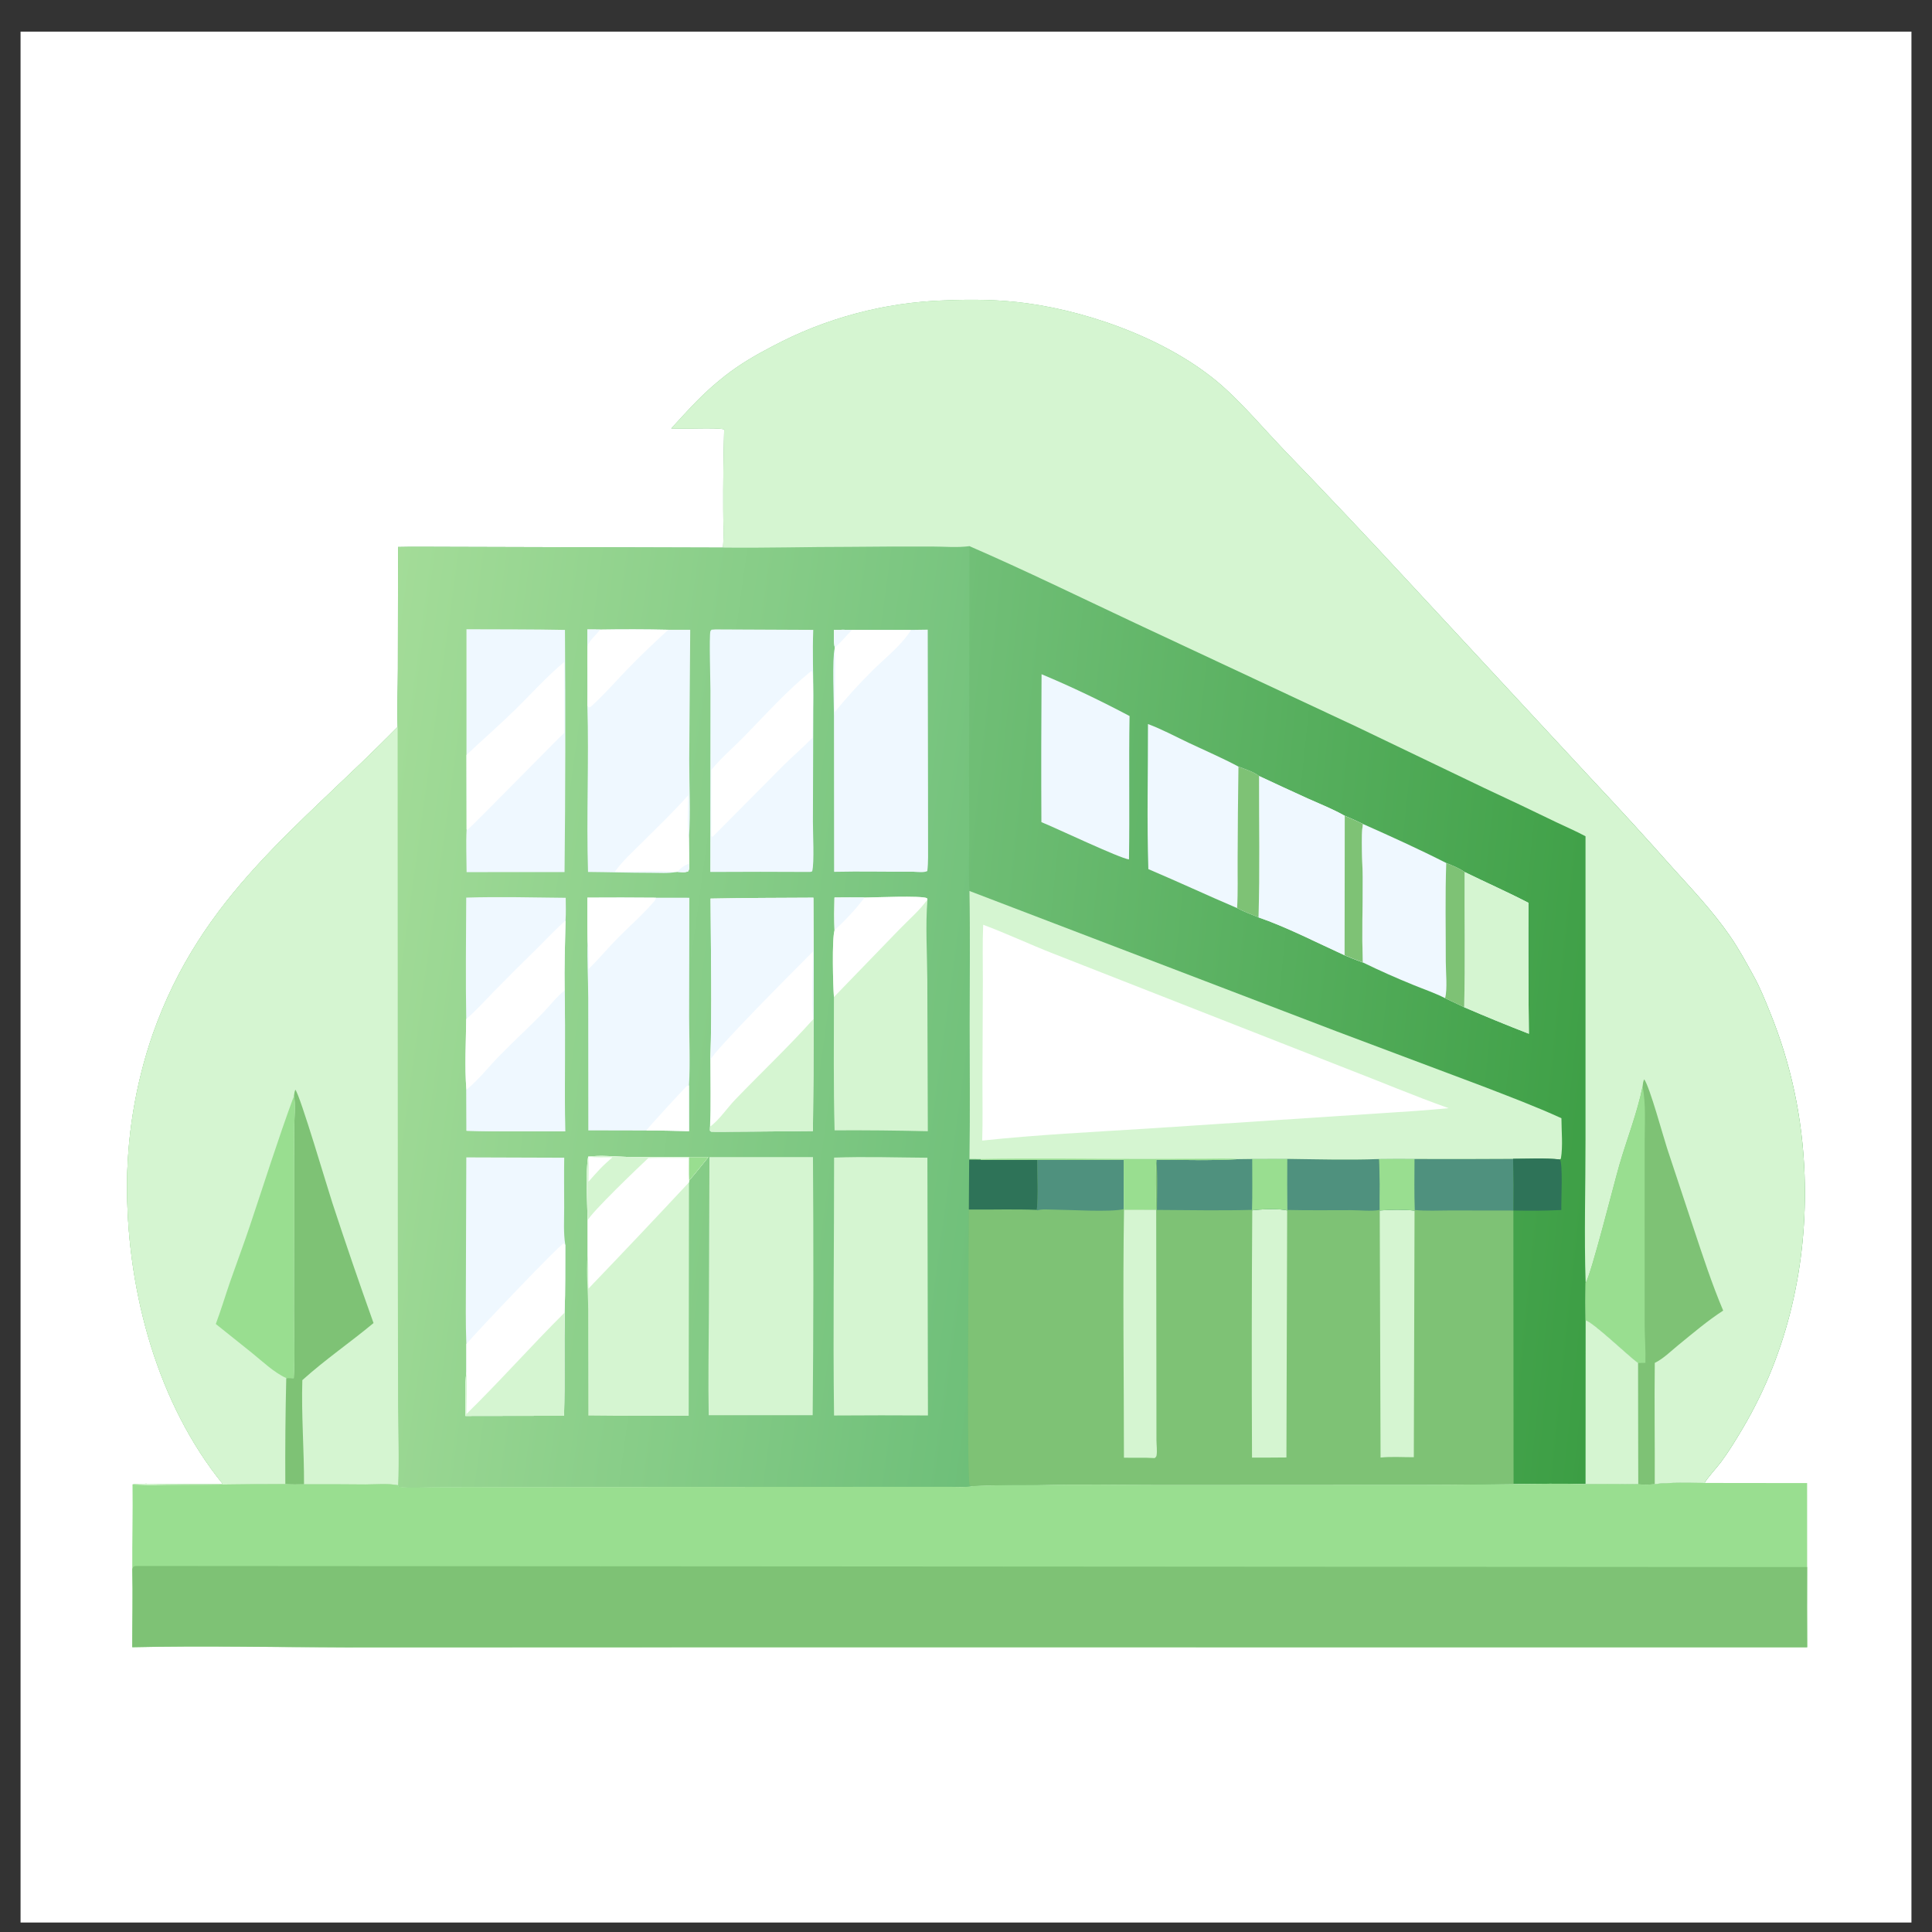 <svg width="47" height="47" viewBox="0 0 47 47" fill="none" xmlns="http://www.w3.org/2000/svg">
<rect x="0" y="0" width="47" height="47" fill="#333333" stroke="none"/>
<g clip-path="url(#clip0_1317_52057)">
<path d="M0.5 0.769H46.5V46.769H0.5V0.769Z" fill="white"/>
<path d="M16.329 10.423C16.786 9.927 17.104 9.56 17.646 9.136C18.005 8.856 18.388 8.634 18.79 8.425C18.871 8.382 18.952 8.34 19.034 8.3C19.116 8.259 19.198 8.22 19.281 8.181C19.364 8.143 19.448 8.106 19.532 8.07C19.616 8.034 19.7 8 19.785 7.966C19.87 7.933 19.956 7.901 20.041 7.87C20.127 7.839 20.214 7.809 20.3 7.781C20.387 7.752 20.474 7.725 20.562 7.699C20.649 7.673 20.737 7.648 20.826 7.625C20.914 7.601 21.003 7.579 21.091 7.558C21.18 7.537 21.269 7.517 21.359 7.499C21.448 7.481 21.538 7.463 21.628 7.448C21.718 7.432 21.808 7.417 21.898 7.404C21.989 7.391 22.079 7.379 22.17 7.368C22.261 7.357 22.352 7.348 22.442 7.34C22.534 7.332 22.625 7.325 22.716 7.319C22.807 7.314 22.898 7.31 22.989 7.307C23.654 7.279 24.311 7.286 24.972 7.376C26.619 7.599 28.601 8.337 29.832 9.477C30.32 9.928 30.758 10.444 31.217 10.926C32.253 11.998 33.277 13.082 34.289 14.177L38.695 18.927C39.372 19.647 40.039 20.377 40.695 21.116C41.179 21.652 41.666 22.165 42.079 22.762C42.294 23.071 42.482 23.417 42.663 23.747C42.817 24.026 42.937 24.324 43.056 24.619C43.575 25.894 43.85 27.201 43.9 28.578C43.977 30.729 43.5 32.877 42.402 34.737C42.234 35.021 42.059 35.309 41.862 35.574C41.79 35.672 41.492 36.003 41.471 36.077C41.069 36.076 40.655 36.058 40.256 36.104C40.122 36.121 39.989 36.123 39.855 36.109C39.427 36.1 38.999 36.099 38.572 36.104C37.99 36.086 37.404 36.099 36.822 36.104C35.796 36.118 34.77 36.123 33.744 36.121L28.287 36.124C27.273 36.124 26.255 36.104 25.242 36.129C24.715 36.134 24.179 36.12 23.653 36.155C23.491 36.187 23.291 36.17 23.125 36.171L21.898 36.17L17.742 36.172L12.189 36.175L10.58 36.177C10.295 36.178 9.984 36.204 9.702 36.168L9.684 36.133C9.441 36.085 9.135 36.114 8.886 36.113C8.389 36.108 7.893 36.107 7.396 36.109C7.244 36.114 7.094 36.114 6.941 36.105C6.054 36.097 5.169 36.125 4.282 36.125C3.936 36.125 3.566 36.15 3.224 36.112C3.435 36.083 3.666 36.1 3.88 36.1C4.394 36.099 4.908 36.112 5.422 36.104C3.839 34.155 3.116 31.469 3.091 28.991C3.089 28.829 3.091 28.667 3.096 28.505C3.102 28.343 3.111 28.181 3.123 28.02C3.135 27.858 3.151 27.697 3.17 27.536C3.189 27.375 3.212 27.214 3.238 27.054C3.264 26.894 3.294 26.735 3.326 26.576C3.359 26.417 3.395 26.259 3.435 26.102C3.474 25.945 3.517 25.788 3.563 25.633C3.61 25.478 3.659 25.323 3.712 25.17C4.903 21.774 7.262 20.14 9.673 17.686C9.655 17.221 9.678 16.746 9.679 16.28L9.684 13.306C10.042 13.297 10.401 13.303 10.759 13.303L17.588 13.322C17.613 13.011 17.593 12.683 17.594 12.37C17.592 11.729 17.599 11.087 17.617 10.446C17.426 10.394 16.62 10.444 16.329 10.423Z" fill="url(#paint0_linear_1317_52057)"/>
<path d="M20.665 13.304C21.329 13.297 21.992 13.294 22.656 13.296C22.952 13.295 23.293 13.328 23.584 13.286L23.578 17.82C23.569 18.652 23.577 19.482 23.579 20.313C23.58 20.764 23.558 21.227 23.584 21.675C23.604 22.753 23.589 23.832 23.589 24.91C23.589 26.004 23.602 27.101 23.584 28.195L23.864 28.196L23.86 28.215L23.578 28.213L23.57 29.424C23.569 30.085 23.511 36.005 23.591 36.136L23.653 36.155C23.491 36.187 23.291 36.17 23.125 36.171L21.898 36.17L17.742 36.172L12.189 36.175L10.58 36.177C10.295 36.178 9.984 36.204 9.702 36.168L9.684 36.133C9.441 36.085 9.135 36.114 8.886 36.113C8.389 36.108 7.893 36.107 7.396 36.109C7.244 36.114 7.094 36.114 6.941 36.105C6.054 36.097 5.169 36.125 4.282 36.125C3.936 36.125 3.566 36.15 3.224 36.112C3.435 36.083 3.666 36.1 3.88 36.1C4.394 36.099 4.908 36.112 5.422 36.104C3.839 34.155 3.116 31.469 3.091 28.991C3.089 28.829 3.091 28.667 3.096 28.505C3.102 28.343 3.111 28.181 3.123 28.02C3.135 27.858 3.151 27.697 3.17 27.536C3.189 27.375 3.212 27.214 3.238 27.054C3.264 26.894 3.294 26.735 3.326 26.576C3.359 26.417 3.395 26.259 3.435 26.102C3.474 25.945 3.517 25.788 3.563 25.633C3.61 25.478 3.659 25.323 3.712 25.17C4.903 21.774 7.262 20.14 9.673 17.686C9.655 17.221 9.678 16.746 9.679 16.279L9.684 13.306C10.042 13.297 10.401 13.303 10.759 13.303L17.588 13.322C18.612 13.335 19.64 13.303 20.665 13.304Z" fill="url(#paint1_linear_1317_52057)"/>
<path d="M9.673 17.686L9.678 30.748L9.684 34.24C9.686 34.867 9.715 35.507 9.684 36.132C9.441 36.084 9.135 36.113 8.886 36.113C8.389 36.108 7.893 36.107 7.396 36.109C7.244 36.114 7.094 36.114 6.941 36.105C6.054 36.097 5.169 36.125 4.282 36.125C3.936 36.125 3.566 36.15 3.224 36.112C3.435 36.083 3.666 36.1 3.88 36.1C4.394 36.099 4.908 36.112 5.422 36.104C3.839 34.154 3.116 31.469 3.091 28.991C3.089 28.829 3.091 28.667 3.096 28.505C3.102 28.343 3.111 28.181 3.123 28.019C3.135 27.858 3.151 27.696 3.17 27.535C3.189 27.374 3.212 27.214 3.238 27.054C3.264 26.894 3.294 26.735 3.326 26.576C3.359 26.417 3.395 26.259 3.435 26.102C3.474 25.945 3.517 25.788 3.563 25.633C3.61 25.477 3.659 25.323 3.712 25.17C4.903 21.774 7.262 20.139 9.673 17.686Z" fill="#D5F5D1"/>
<path d="M7.151 26.661C7.159 26.609 7.164 26.557 7.185 26.509C7.304 26.651 7.976 28.934 8.085 29.262C8.406 30.241 8.74 31.216 9.087 32.186C8.519 32.659 7.904 33.079 7.355 33.575C7.329 34.416 7.399 35.266 7.396 36.109C7.243 36.114 7.094 36.114 6.941 36.105C6.936 35.244 6.943 34.384 6.964 33.524C7.023 33.519 7.086 33.525 7.146 33.526C7.179 32.987 7.15 32.433 7.152 31.892L7.156 28.408C7.155 28.068 7.156 27.728 7.158 27.388C7.161 27.154 7.197 26.888 7.151 26.661Z" fill="#7EC275"/>
<path d="M7.151 26.661C7.197 26.888 7.162 27.155 7.158 27.388C7.156 27.728 7.155 28.068 7.157 28.409L7.153 31.892C7.151 32.433 7.179 32.987 7.146 33.527C7.086 33.525 7.024 33.52 6.964 33.524C6.669 33.393 6.376 33.111 6.125 32.909L5.25 32.209C5.379 31.865 5.484 31.51 5.604 31.164C5.761 30.715 5.928 30.271 6.079 29.821C6.433 28.767 6.766 27.703 7.151 26.661Z" fill="#99DE90"/>
<path d="M17.259 28.148L19.777 28.149C19.792 30.242 19.79 32.335 19.77 34.428L17.241 34.428C17.225 33.599 17.241 32.768 17.245 31.939L17.259 28.148Z" fill="#D5F5D1"/>
<path d="M14.309 28.139C14.617 28.095 14.969 28.14 15.281 28.145C15.775 28.152 16.269 28.144 16.763 28.148L17.232 28.149C17.077 28.34 16.926 28.534 16.765 28.719L16.761 28.764L16.754 34.441C15.94 34.439 15.126 34.447 14.313 34.436L14.309 31.843C14.306 31.413 14.26 30.972 14.294 30.543L14.294 29.695C14.29 29.269 14.24 28.534 14.309 28.139Z" fill="#D5F5D1"/>
<path d="M14.309 28.139C14.617 28.095 14.969 28.14 15.281 28.145C15.775 28.152 16.269 28.144 16.763 28.148L17.232 28.149C17.077 28.34 16.926 28.534 16.765 28.719L16.761 28.764C15.952 29.631 15.137 30.492 14.316 31.348C14.303 31.083 14.323 30.805 14.294 30.543L14.294 29.695C14.29 29.269 14.24 28.534 14.309 28.139Z" fill="white"/>
<path d="M14.309 28.139C14.617 28.095 14.969 28.14 15.281 28.145C15.775 28.152 16.269 28.144 16.763 28.148L16.761 28.169C16.432 28.169 16.101 28.162 15.772 28.172C15.562 28.367 14.352 29.525 14.294 29.695C14.29 29.269 14.24 28.534 14.309 28.139Z" fill="#D5F5D1"/>
<path d="M14.309 28.139C14.504 28.162 14.704 28.153 14.9 28.153C14.799 28.242 14.699 28.331 14.605 28.428C14.507 28.534 14.41 28.64 14.315 28.748C14.315 28.549 14.331 28.336 14.309 28.139Z" fill="white"/>
<path d="M16.763 28.148L17.232 28.149C17.077 28.34 16.926 28.534 16.765 28.719C16.755 28.537 16.762 28.352 16.761 28.169L16.763 28.148Z" fill="#99DE90"/>
<path d="M11.344 28.156L13.726 28.164C13.719 28.567 13.725 28.971 13.725 29.374C13.725 29.671 13.704 29.991 13.752 30.284C13.749 30.832 13.757 31.384 13.735 31.932C13.722 32.768 13.741 33.605 13.722 34.441L11.324 34.445C11.326 34.094 11.307 33.725 11.345 33.377L11.345 32.697C11.324 32.184 11.334 31.668 11.334 31.154L11.344 28.156Z" fill="#eff8ff"/>
<path d="M11.345 32.697C11.539 32.459 13.603 30.284 13.714 30.248L13.752 30.284C13.749 30.832 13.757 31.384 13.735 31.932C13.722 32.768 13.741 33.605 13.722 34.441L11.324 34.445C11.326 34.094 11.307 33.725 11.345 33.376L11.345 32.697Z" fill="white"/>
<path d="M13.735 31.932C13.722 32.768 13.741 33.605 13.722 34.441L11.324 34.445C11.326 34.094 11.307 33.725 11.345 33.377C11.366 33.714 11.35 34.06 11.347 34.399C12.165 33.598 12.923 32.739 13.735 31.932Z" fill="#D5F5D1"/>
<path d="M17.405 15.312L19.784 15.323C19.763 15.862 19.786 16.404 19.786 16.943L19.776 19.982C19.774 20.246 19.815 20.988 19.758 21.198L19.71 21.212C18.899 21.207 18.089 21.207 17.279 21.212L17.283 16.798C17.283 16.582 17.249 15.477 17.282 15.357C17.286 15.341 17.302 15.331 17.311 15.319L17.405 15.312Z" fill="#eff8ff"/>
<path d="M19.73 16.329L19.757 16.335C19.806 16.567 19.766 17.634 19.765 17.948C19.54 18.18 19.292 18.39 19.063 18.617L17.339 20.354C17.317 20.354 17.33 20.357 17.306 20.333C17.302 19.799 17.301 19.264 17.304 18.73C17.545 18.434 17.843 18.183 18.11 17.91C18.634 17.374 19.145 16.801 19.73 16.329Z" fill="white"/>
<path d="M14.597 15.317C15.15 15.308 15.703 15.309 16.257 15.321L16.791 15.321L16.767 18.476C16.766 19.106 16.804 19.758 16.76 20.385L16.767 21.013C16.768 21.088 16.777 21.13 16.74 21.196C16.662 21.23 16.561 21.213 16.478 21.209L16.454 21.212C16.262 21.252 16.029 21.233 15.832 21.233C15.323 21.233 14.814 21.216 14.305 21.212C14.262 19.865 14.33 18.515 14.289 17.167C14.296 16.688 14.287 16.208 14.291 15.728L14.289 15.315L14.597 15.317Z" fill="#eff8ff"/>
<path d="M14.597 15.317C15.15 15.308 15.703 15.309 16.257 15.321C15.908 15.64 15.561 15.97 15.234 16.31C14.96 16.595 14.694 16.9 14.402 17.166C14.359 17.205 14.379 17.192 14.326 17.211L14.289 17.167C14.296 16.688 14.287 16.208 14.291 15.728L14.289 15.315L14.597 15.317Z" fill="white"/>
<path d="M14.289 15.315L14.597 15.317C14.507 15.452 14.332 15.572 14.291 15.729L14.289 15.315Z" fill="#eff8ff"/>
<path d="M14.959 21.203C15.144 20.948 15.386 20.728 15.609 20.506C15.992 20.125 16.383 19.752 16.742 19.347C16.742 19.68 16.706 20.058 16.76 20.386L16.767 21.014C16.768 21.089 16.778 21.13 16.74 21.196C16.663 21.23 16.561 21.213 16.478 21.209L16.454 21.212C15.968 21.171 15.448 21.207 14.959 21.203Z" fill="white"/>
<path d="M16.767 21.013C16.768 21.088 16.777 21.13 16.74 21.196C16.662 21.23 16.561 21.213 16.478 21.209C16.567 21.115 16.64 21.048 16.767 21.013Z" fill="#eff8ff"/>
<path d="M20.291 28.161C21.045 28.133 21.806 28.159 22.561 28.164L22.574 34.434C21.812 34.429 21.051 34.43 20.29 34.435C20.262 32.345 20.293 30.251 20.291 28.161Z" fill="#D5F5D1"/>
<path d="M17.286 21.86C18.119 21.843 18.954 21.842 19.788 21.838C19.795 22.825 19.796 23.811 19.791 24.798C19.792 25.704 19.787 26.609 19.776 27.515C19.613 27.515 17.323 27.541 17.301 27.531C17.289 27.525 17.28 27.514 17.27 27.505C17.271 27.473 17.27 27.44 17.273 27.408C17.293 26.87 17.279 26.328 17.28 25.79C17.326 24.484 17.291 23.167 17.286 21.86Z" fill="white"/>
<path d="M17.286 21.86C18.119 21.843 18.954 21.842 19.788 21.838C19.795 22.825 19.796 23.811 19.791 24.798L19.779 24.8C19.732 24.264 19.771 23.693 19.774 23.152C19.493 23.433 17.321 25.604 17.28 25.79C17.326 24.484 17.291 23.167 17.286 21.86Z" fill="#eff8ff"/>
<path d="M19.779 24.8L19.791 24.798C19.792 25.704 19.787 26.609 19.776 27.515C19.613 27.515 17.323 27.542 17.301 27.531C17.289 27.525 17.28 27.514 17.27 27.505C17.271 27.474 17.27 27.44 17.273 27.408C17.484 27.261 17.698 26.945 17.883 26.753C18.51 26.101 19.175 25.474 19.779 24.8Z" fill="#D5F5D1"/>
<path d="M11.348 15.308C12.146 15.312 12.946 15.307 13.744 15.324C13.758 17.288 13.755 19.251 13.734 21.215L11.351 21.216C11.35 20.871 11.333 20.518 11.351 20.175L11.348 18.366L11.348 15.308Z" fill="#eff8ff"/>
<path d="M13.725 16.105L13.728 17.826C13.477 18.065 11.417 20.169 11.374 20.184L11.351 20.175L11.348 18.366C11.742 17.993 12.152 17.638 12.539 17.258C12.932 16.873 13.302 16.457 13.725 16.105Z" fill="white"/>
<path d="M14.289 21.837C14.845 21.833 15.401 21.834 15.957 21.839L16.77 21.84L16.765 24.733C16.765 25.284 16.794 25.854 16.761 26.404L16.762 27.518C16.416 27.512 16.069 27.498 15.723 27.502L14.312 27.499L14.31 24.282C14.309 23.823 14.28 23.362 14.294 22.903C14.285 22.549 14.29 22.192 14.289 21.837Z" fill="#eff8ff"/>
<path d="M14.289 21.837C14.845 21.833 15.401 21.834 15.957 21.839C15.95 21.872 15.941 21.897 15.918 21.923C15.65 22.237 15.326 22.52 15.034 22.814C14.79 23.061 14.568 23.331 14.319 23.572C14.317 23.353 14.331 23.12 14.294 22.903C14.285 22.549 14.29 22.192 14.289 21.837Z" fill="white"/>
<path d="M15.723 27.502C15.765 27.431 16.683 26.436 16.711 26.419C16.726 26.41 16.744 26.409 16.761 26.404L16.762 27.519C16.416 27.512 16.069 27.498 15.723 27.502Z" fill="white"/>
<path d="M11.342 21.836C12.146 21.811 12.957 21.833 13.762 21.841C13.764 22.025 13.77 22.21 13.758 22.395C13.745 22.96 13.726 23.529 13.736 24.095C13.758 25.237 13.731 26.38 13.749 27.523C12.95 27.521 12.148 27.532 11.349 27.508L11.346 26.511C11.302 25.945 11.336 25.36 11.342 24.792C11.325 23.808 11.338 22.82 11.342 21.836Z" fill="#eff8ff"/>
<path d="M13.736 24.094C13.758 25.237 13.731 26.38 13.749 27.523C12.95 27.52 12.148 27.532 11.349 27.508L11.346 26.511C11.636 26.276 11.873 25.968 12.133 25.701C12.48 25.345 12.849 25.009 13.196 24.651C13.373 24.47 13.537 24.25 13.736 24.094Z" fill="#eff8ff"/>
<path d="M13.758 22.395C13.745 22.96 13.726 23.529 13.736 24.095C13.537 24.25 13.373 24.47 13.196 24.652C12.849 25.009 12.48 25.345 12.133 25.701C11.873 25.969 11.636 26.277 11.346 26.511C11.302 25.945 11.336 25.36 11.342 24.792C11.583 24.583 11.802 24.339 12.024 24.111C12.375 23.753 12.73 23.399 13.089 23.049C13.309 22.83 13.523 22.598 13.758 22.395Z" fill="white"/>
<path d="M22.165 15.324L22.569 15.318L22.576 19.288L22.577 20.514C22.575 20.735 22.586 20.971 22.559 21.191C22.47 21.234 22.309 21.212 22.21 21.206C21.57 21.212 20.931 21.194 20.291 21.209L20.288 17.412C20.287 17.075 20.241 16.017 20.306 15.775L20.308 15.756C20.282 15.616 20.289 15.465 20.287 15.323C20.434 15.319 20.581 15.322 20.728 15.323C21.206 15.324 21.686 15.329 22.165 15.324Z" fill="#eff8ff"/>
<path d="M20.287 15.323C20.433 15.319 20.581 15.322 20.727 15.323C21.206 15.324 21.686 15.329 22.165 15.324C21.929 15.701 21.535 16.005 21.22 16.317C20.899 16.635 20.595 16.97 20.309 17.32C20.297 16.808 20.343 16.284 20.306 15.775L20.308 15.756C20.282 15.616 20.289 15.465 20.287 15.323Z" fill="white"/>
<path d="M20.287 15.323C20.433 15.319 20.581 15.322 20.727 15.323C20.591 15.463 20.455 15.628 20.308 15.756C20.282 15.616 20.289 15.465 20.287 15.323Z" fill="#eff8ff"/>
<path d="M21.03 21.835C21.259 21.833 22.414 21.782 22.55 21.85L22.563 21.881C22.51 22.516 22.555 23.186 22.559 23.826L22.571 27.52C21.815 27.501 21.059 27.494 20.303 27.498C20.274 26.418 20.287 25.335 20.287 24.255C20.265 23.973 20.236 22.847 20.302 22.631C20.294 22.366 20.294 22.101 20.301 21.836C20.544 21.831 20.787 21.835 21.03 21.835Z" fill="#D5F5D1"/>
<path d="M21.03 21.835C21.259 21.833 22.414 21.782 22.55 21.85L22.563 21.881C22.38 22.141 22.106 22.375 21.883 22.606L20.287 24.255C20.265 23.973 20.236 22.847 20.302 22.631C20.294 22.366 20.294 22.101 20.301 21.836C20.544 21.831 20.787 21.835 21.03 21.835Z" fill="white"/>
<path d="M20.301 21.836C20.544 21.831 20.787 21.835 21.03 21.835C20.83 22.11 20.552 22.399 20.302 22.631C20.294 22.366 20.294 22.101 20.301 21.836Z" fill="#eff8ff"/>
<path d="M16.329 10.423C16.786 9.927 17.104 9.56 17.646 9.136C18.005 8.856 18.388 8.634 18.79 8.425C18.871 8.382 18.952 8.34 19.034 8.3C19.116 8.259 19.198 8.22 19.281 8.181C19.364 8.143 19.448 8.106 19.532 8.07C19.616 8.034 19.7 8 19.785 7.966C19.87 7.933 19.956 7.901 20.041 7.87C20.127 7.839 20.214 7.809 20.3 7.781C20.387 7.752 20.474 7.725 20.562 7.699C20.649 7.673 20.737 7.648 20.826 7.625C20.914 7.601 21.002 7.579 21.091 7.558C21.18 7.537 21.269 7.517 21.359 7.499C21.448 7.481 21.538 7.463 21.628 7.448C21.718 7.432 21.808 7.417 21.898 7.404C21.989 7.391 22.079 7.379 22.17 7.368C22.261 7.357 22.351 7.348 22.442 7.34C22.533 7.332 22.624 7.325 22.716 7.319C22.807 7.314 22.898 7.31 22.989 7.307C23.654 7.279 24.311 7.286 24.972 7.376C26.619 7.599 28.601 8.337 29.832 9.477C30.32 9.928 30.758 10.444 31.217 10.926C32.253 11.998 33.277 13.082 34.289 14.177L38.695 18.927C39.372 19.647 40.038 20.377 40.695 21.116C41.179 21.652 41.666 22.165 42.079 22.762C42.294 23.071 42.482 23.417 42.663 23.747C42.817 24.026 42.937 24.324 43.056 24.619C43.574 25.894 43.85 27.201 43.9 28.578C43.977 30.729 43.5 32.877 42.402 34.737C42.234 35.021 42.059 35.309 41.862 35.574C41.79 35.672 41.492 36.003 41.471 36.077C41.069 36.076 40.655 36.058 40.255 36.104C40.122 36.121 39.989 36.123 39.855 36.109L39.85 33.158C39.635 33.005 38.733 32.143 38.574 32.123C38.569 31.818 38.569 31.514 38.574 31.21C38.536 30.049 38.572 28.878 38.571 27.716L38.571 20.344C38.34 20.219 38.094 20.115 37.857 20.001C37.276 19.719 36.694 19.442 36.108 19.17L33.012 17.684L27.609 15.155C26.27 14.526 24.941 13.876 23.584 13.286C23.293 13.328 22.952 13.295 22.656 13.296C21.992 13.294 21.328 13.297 20.665 13.304C19.64 13.303 18.612 13.335 17.588 13.322C17.613 13.011 17.593 12.683 17.594 12.37C17.591 11.729 17.599 11.087 17.617 10.446C17.426 10.394 16.62 10.444 16.329 10.423Z" fill="#D5F5D1"/>
<path d="M39.959 26.433C39.968 26.373 39.969 26.31 39.999 26.256C40.135 26.446 40.456 27.63 40.555 27.933L41.197 29.871C41.421 30.546 41.643 31.228 41.92 31.883C41.535 32.132 41.181 32.436 40.826 32.724C40.652 32.866 40.458 33.059 40.256 33.155C40.244 34.138 40.26 35.121 40.255 36.104C40.122 36.121 39.989 36.123 39.855 36.109L39.85 33.158C39.635 33.005 38.733 32.143 38.574 32.123C38.569 31.818 38.569 31.514 38.574 31.21C38.708 31.01 39.265 28.786 39.394 28.342C39.576 27.715 39.831 27.068 39.959 26.433Z" fill="#7EC275"/>
<path d="M38.574 31.209C38.708 31.009 39.265 28.786 39.394 28.342C39.576 27.715 39.831 27.068 39.959 26.433C40.045 26.857 40.01 27.345 40.01 27.777L40.009 29.715L40.01 32.229C40.011 32.536 40.037 32.848 40.028 33.154L39.85 33.158C39.635 33.005 38.733 32.143 38.574 32.122C38.569 31.818 38.569 31.514 38.574 31.209Z" fill="#99DE90"/>
<path d="M34.411 28.193C35.211 28.197 36.01 28.196 36.809 28.19C36.818 28.61 36.821 29.029 36.816 29.449L36.82 35.466L36.821 36.103C35.795 36.117 34.77 36.123 33.744 36.121L28.287 36.124C27.273 36.123 26.255 36.104 25.241 36.128C24.715 36.134 24.179 36.12 23.653 36.155L23.591 36.136C23.511 36.005 23.569 30.085 23.569 29.424L23.577 28.213L23.86 28.214L25.233 28.216C25.933 28.22 26.634 28.218 27.335 28.212L27.339 29.415L27.344 29.427L28.126 29.428C28.121 29.027 28.099 28.613 28.13 28.213C28.795 28.215 29.472 28.237 30.135 28.198L30.46 28.194L31.316 28.192C32.054 28.202 32.806 28.222 33.544 28.196C33.833 28.192 34.122 28.191 34.411 28.193Z" fill="#7EC275"/>
<path d="M30.464 29.444C30.639 29.415 31.156 29.398 31.313 29.447L31.295 35.456C31.016 35.461 30.737 35.458 30.458 35.459C30.448 33.454 30.45 31.449 30.464 29.444Z" fill="#D5F5D1"/>
<path d="M33.565 29.447C33.837 29.426 34.141 29.42 34.412 29.45L34.394 35.45C34.131 35.451 33.846 35.431 33.585 35.458L33.565 29.447Z" fill="#D5F5D1"/>
<path d="M27.344 29.428L28.127 29.429L28.132 33.845L28.133 35.026C28.133 35.142 28.156 35.306 28.134 35.416C28.13 35.432 28.116 35.445 28.107 35.459L28.086 35.471C27.84 35.455 27.589 35.469 27.342 35.461C27.342 33.451 27.312 31.437 27.344 29.428Z" fill="#D5F5D1"/>
<path d="M34.411 28.193C35.211 28.197 36.01 28.196 36.809 28.19C36.819 28.61 36.821 29.029 36.816 29.449L35.27 29.447C34.99 29.447 34.696 29.464 34.417 29.436L34.412 29.45C34.141 29.42 33.837 29.426 33.566 29.447L33.56 29.435C33.556 29.024 33.572 28.606 33.544 28.196C33.833 28.192 34.122 28.191 34.411 28.193Z" fill="#4F917E"/>
<path d="M33.544 28.196C33.833 28.192 34.122 28.191 34.411 28.193C34.41 28.606 34.402 29.023 34.417 29.436L34.412 29.45C34.141 29.42 33.837 29.426 33.566 29.447L33.56 29.435C33.556 29.023 33.572 28.606 33.544 28.196Z" fill="#99DE90"/>
<path d="M30.46 28.194L31.316 28.191C32.054 28.202 32.806 28.222 33.544 28.196C33.572 28.606 33.556 29.023 33.56 29.435C33.35 29.473 33.089 29.44 32.873 29.44C32.355 29.44 31.836 29.447 31.318 29.435L31.313 29.447C31.156 29.398 30.639 29.415 30.463 29.444L30.457 29.433C30.465 29.02 30.46 28.606 30.46 28.194Z" fill="#4F917E"/>
<path d="M30.46 28.194L31.316 28.191C31.313 28.606 31.314 29.02 31.318 29.435L31.313 29.447C31.156 29.398 30.639 29.415 30.463 29.444L30.457 29.433C30.465 29.02 30.46 28.606 30.46 28.194Z" fill="#99DE90"/>
<path d="M30.135 28.198L30.46 28.194C30.46 28.607 30.465 29.021 30.457 29.433C29.689 29.454 28.914 29.438 28.145 29.434C28.146 29.031 28.167 28.615 28.13 28.213C28.795 28.215 29.472 28.238 30.135 28.198Z" fill="#4F917E"/>
<path d="M25.233 28.216C25.933 28.219 26.634 28.218 27.335 28.212L27.339 29.415C27.006 29.493 26.033 29.43 25.648 29.427C25.524 29.426 25.346 29.408 25.231 29.445L25.224 29.432C25.261 29.037 25.233 28.614 25.233 28.216Z" fill="#4F917E"/>
<path d="M23.86 28.215L25.233 28.217C25.233 28.615 25.261 29.038 25.224 29.433C24.674 29.41 24.12 29.431 23.569 29.424L23.577 28.213L23.86 28.215Z" fill="#2E7358"/>
<path d="M23.584 21.675L32.532 25.096L36.074 26.427C36.714 26.674 37.361 26.918 37.985 27.203C37.986 27.515 38.024 27.881 37.972 28.186L37.947 28.206C37.575 28.167 37.184 28.19 36.809 28.191C36.01 28.196 35.211 28.197 34.411 28.194C34.122 28.191 33.833 28.192 33.544 28.196C32.806 28.222 32.054 28.202 31.316 28.192L30.46 28.194L30.135 28.198C29.472 28.238 28.795 28.215 28.131 28.213C28.099 28.613 28.121 29.028 28.127 29.429L27.344 29.428L27.339 29.416L27.335 28.213C26.635 28.218 25.934 28.22 25.233 28.217L23.86 28.215L23.864 28.196L23.584 28.195C23.602 27.101 23.589 26.005 23.589 24.91C23.589 23.832 23.604 22.753 23.584 21.675Z" fill="#D5F5D1"/>
<path d="M23.863 28.196C25.169 28.172 26.48 28.195 27.787 28.194L29.292 28.19C29.571 28.19 29.857 28.177 30.135 28.198C29.472 28.237 28.795 28.215 28.13 28.213C28.099 28.613 28.121 29.027 28.126 29.428L27.344 29.427L27.339 29.415L27.335 28.212C26.634 28.218 25.933 28.219 25.233 28.216L23.86 28.214L23.863 28.196Z" fill="#99DE90"/>
<path d="M23.918 22.497C24.487 22.709 25.041 22.97 25.607 23.192L32.754 25.995C33.584 26.314 34.405 26.662 35.242 26.959C34.965 26.985 34.688 27.008 34.41 27.028L27.919 27.455C26.576 27.539 25.232 27.605 23.894 27.747C23.91 27.263 23.899 26.775 23.9 26.291L23.91 23.847C23.91 23.398 23.899 22.946 23.918 22.497Z" fill="white"/>
<path d="M38.574 32.122C38.733 32.142 39.635 33.005 39.85 33.158L39.855 36.108C39.427 36.1 38.999 36.099 38.572 36.104L38.574 32.122Z" fill="#D5F5D1"/>
<path d="M36.809 28.19C37.184 28.19 37.575 28.167 37.947 28.206C38.026 28.299 37.975 29.239 37.983 29.436C37.597 29.455 37.203 29.456 36.816 29.448C36.821 29.029 36.819 28.61 36.809 28.19Z" fill="#2E7358"/>
<path d="M27.927 17.614C28.271 17.742 28.599 17.92 28.931 18.077C29.33 18.265 29.739 18.441 30.128 18.649C30.289 18.712 30.494 18.772 30.628 18.878C31.026 19.064 31.425 19.249 31.825 19.43C32.121 19.563 32.433 19.685 32.714 19.847C32.865 19.909 33.013 19.975 33.159 20.047C33.097 20.321 33.149 21.015 33.151 21.339C33.154 22.028 33.126 22.727 33.155 23.415C33.006 23.359 32.857 23.3 32.71 23.239C32.057 22.941 31.284 22.546 30.616 22.317C30.441 22.246 30.262 22.18 30.095 22.091C29.372 21.783 28.66 21.45 27.936 21.143C27.899 19.97 27.929 18.788 27.927 17.614Z" fill="#eff8ff"/>
<path d="M30.629 18.877C31.026 19.064 31.425 19.249 31.825 19.43C32.121 19.563 32.433 19.685 32.714 19.846C32.865 19.909 33.013 19.975 33.159 20.047C33.097 20.321 33.149 21.015 33.151 21.339C33.154 22.028 33.126 22.726 33.155 23.414C33.006 23.359 32.857 23.3 32.71 23.239C32.057 22.941 31.284 22.546 30.616 22.317C30.65 21.172 30.626 20.023 30.629 18.877Z" fill="#eff8ff"/>
<path d="M32.714 19.846C32.864 19.908 33.013 19.975 33.159 20.046C33.097 20.321 33.149 21.015 33.151 21.338C33.154 22.028 33.126 22.726 33.155 23.414C33.005 23.358 32.857 23.3 32.71 23.239L32.714 19.846Z" fill="#7EC275"/>
<path d="M30.128 18.649C30.289 18.712 30.494 18.772 30.629 18.877C30.626 20.023 30.65 21.172 30.616 22.317C30.441 22.246 30.262 22.18 30.095 22.091C30.119 21.703 30.105 21.305 30.108 20.916C30.11 20.16 30.117 19.404 30.128 18.649Z" fill="#7EC275"/>
<path d="M33.159 20.046C33.838 20.348 34.52 20.657 35.183 20.994C35.33 21.055 35.5 21.119 35.629 21.213C36.144 21.466 36.673 21.699 37.182 21.963C37.177 23.025 37.181 24.087 37.193 25.148C36.664 24.943 36.14 24.728 35.619 24.503C35.464 24.43 35.309 24.357 35.154 24.283C34.913 24.158 34.64 24.067 34.388 23.963C33.971 23.794 33.56 23.611 33.155 23.414C33.126 22.726 33.154 22.028 33.151 21.339C33.149 21.015 33.097 20.321 33.159 20.046Z" fill="#eff8ff"/>
<path d="M35.629 21.213C36.144 21.466 36.673 21.699 37.182 21.963C37.178 23.025 37.181 24.087 37.193 25.148C36.664 24.943 36.14 24.728 35.619 24.503C35.645 23.408 35.623 22.309 35.629 21.213Z" fill="#D5F5D1"/>
<path d="M35.183 20.994C35.33 21.054 35.5 21.119 35.629 21.213C35.623 22.309 35.645 23.408 35.619 24.503C35.464 24.43 35.309 24.357 35.154 24.283C35.216 24.076 35.172 23.635 35.172 23.397C35.173 22.598 35.155 21.793 35.183 20.994Z" fill="#7EC275"/>
<path d="M25.338 16.402C26.059 16.702 26.788 17.053 27.479 17.419C27.459 18.582 27.484 19.745 27.465 20.907C27.247 20.884 25.685 20.141 25.334 20C25.328 18.801 25.33 17.601 25.338 16.402Z" fill="#eff8ff"/>
<path d="M41.471 36.076L43.962 36.079L43.963 38.121C43.96 38.772 43.96 39.423 43.964 40.073L17.716 40.073L8.407 40.075C6.678 40.073 4.945 40.032 3.217 40.072C3.217 39.439 3.234 38.803 3.218 38.171C3.213 37.484 3.234 36.799 3.224 36.112C3.566 36.15 3.936 36.125 4.281 36.125C5.169 36.125 6.054 36.097 6.941 36.104C7.094 36.113 7.244 36.113 7.396 36.109C7.893 36.107 8.389 36.108 8.886 36.113C9.134 36.113 9.441 36.084 9.684 36.132L9.702 36.167C9.984 36.203 10.295 36.177 10.58 36.176L12.189 36.175L17.742 36.172L21.898 36.17L23.125 36.17C23.291 36.169 23.491 36.187 23.653 36.154C24.179 36.12 24.715 36.134 25.242 36.128C26.255 36.104 27.273 36.123 28.287 36.124L33.744 36.121C34.77 36.123 35.796 36.117 36.822 36.103C37.403 36.099 37.99 36.085 38.571 36.104C38.999 36.099 39.427 36.1 39.855 36.108C39.989 36.122 40.122 36.121 40.255 36.104C40.655 36.058 41.069 36.076 41.471 36.076Z" fill="#99DE90"/>
<path d="M3.218 38.171L3.238 38.122C3.272 38.097 3.285 38.097 3.329 38.096L43.963 38.122C43.96 38.772 43.96 39.423 43.964 40.074L17.716 40.073L8.407 40.076C6.678 40.073 4.945 40.033 3.217 40.072C3.217 39.44 3.234 38.803 3.218 38.171Z" fill="#7EC275"/>
</g>
<defs>
<linearGradient id="paint0_linear_1317_52057" x1="39.602" y1="25.673" x2="22.515" y2="23.895" gradientUnits="userSpaceOnUse">
<stop stop-color="#3C9E44"/>
<stop offset="1" stop-color="#71BF77"/>
</linearGradient>
<linearGradient id="paint1_linear_1317_52057" x1="24.93" y1="25.84" x2="8.312" y2="23.561" gradientUnits="userSpaceOnUse">
<stop stop-color="#6EBF79"/>
<stop offset="1" stop-color="#A3DC98"/>
</linearGradient>
<clipPath id="clip0_1317_52057">
<rect width="46" height="46" fill="white" transform="translate(0.5 0.769)"/>
</clipPath>
</defs>
</svg>
